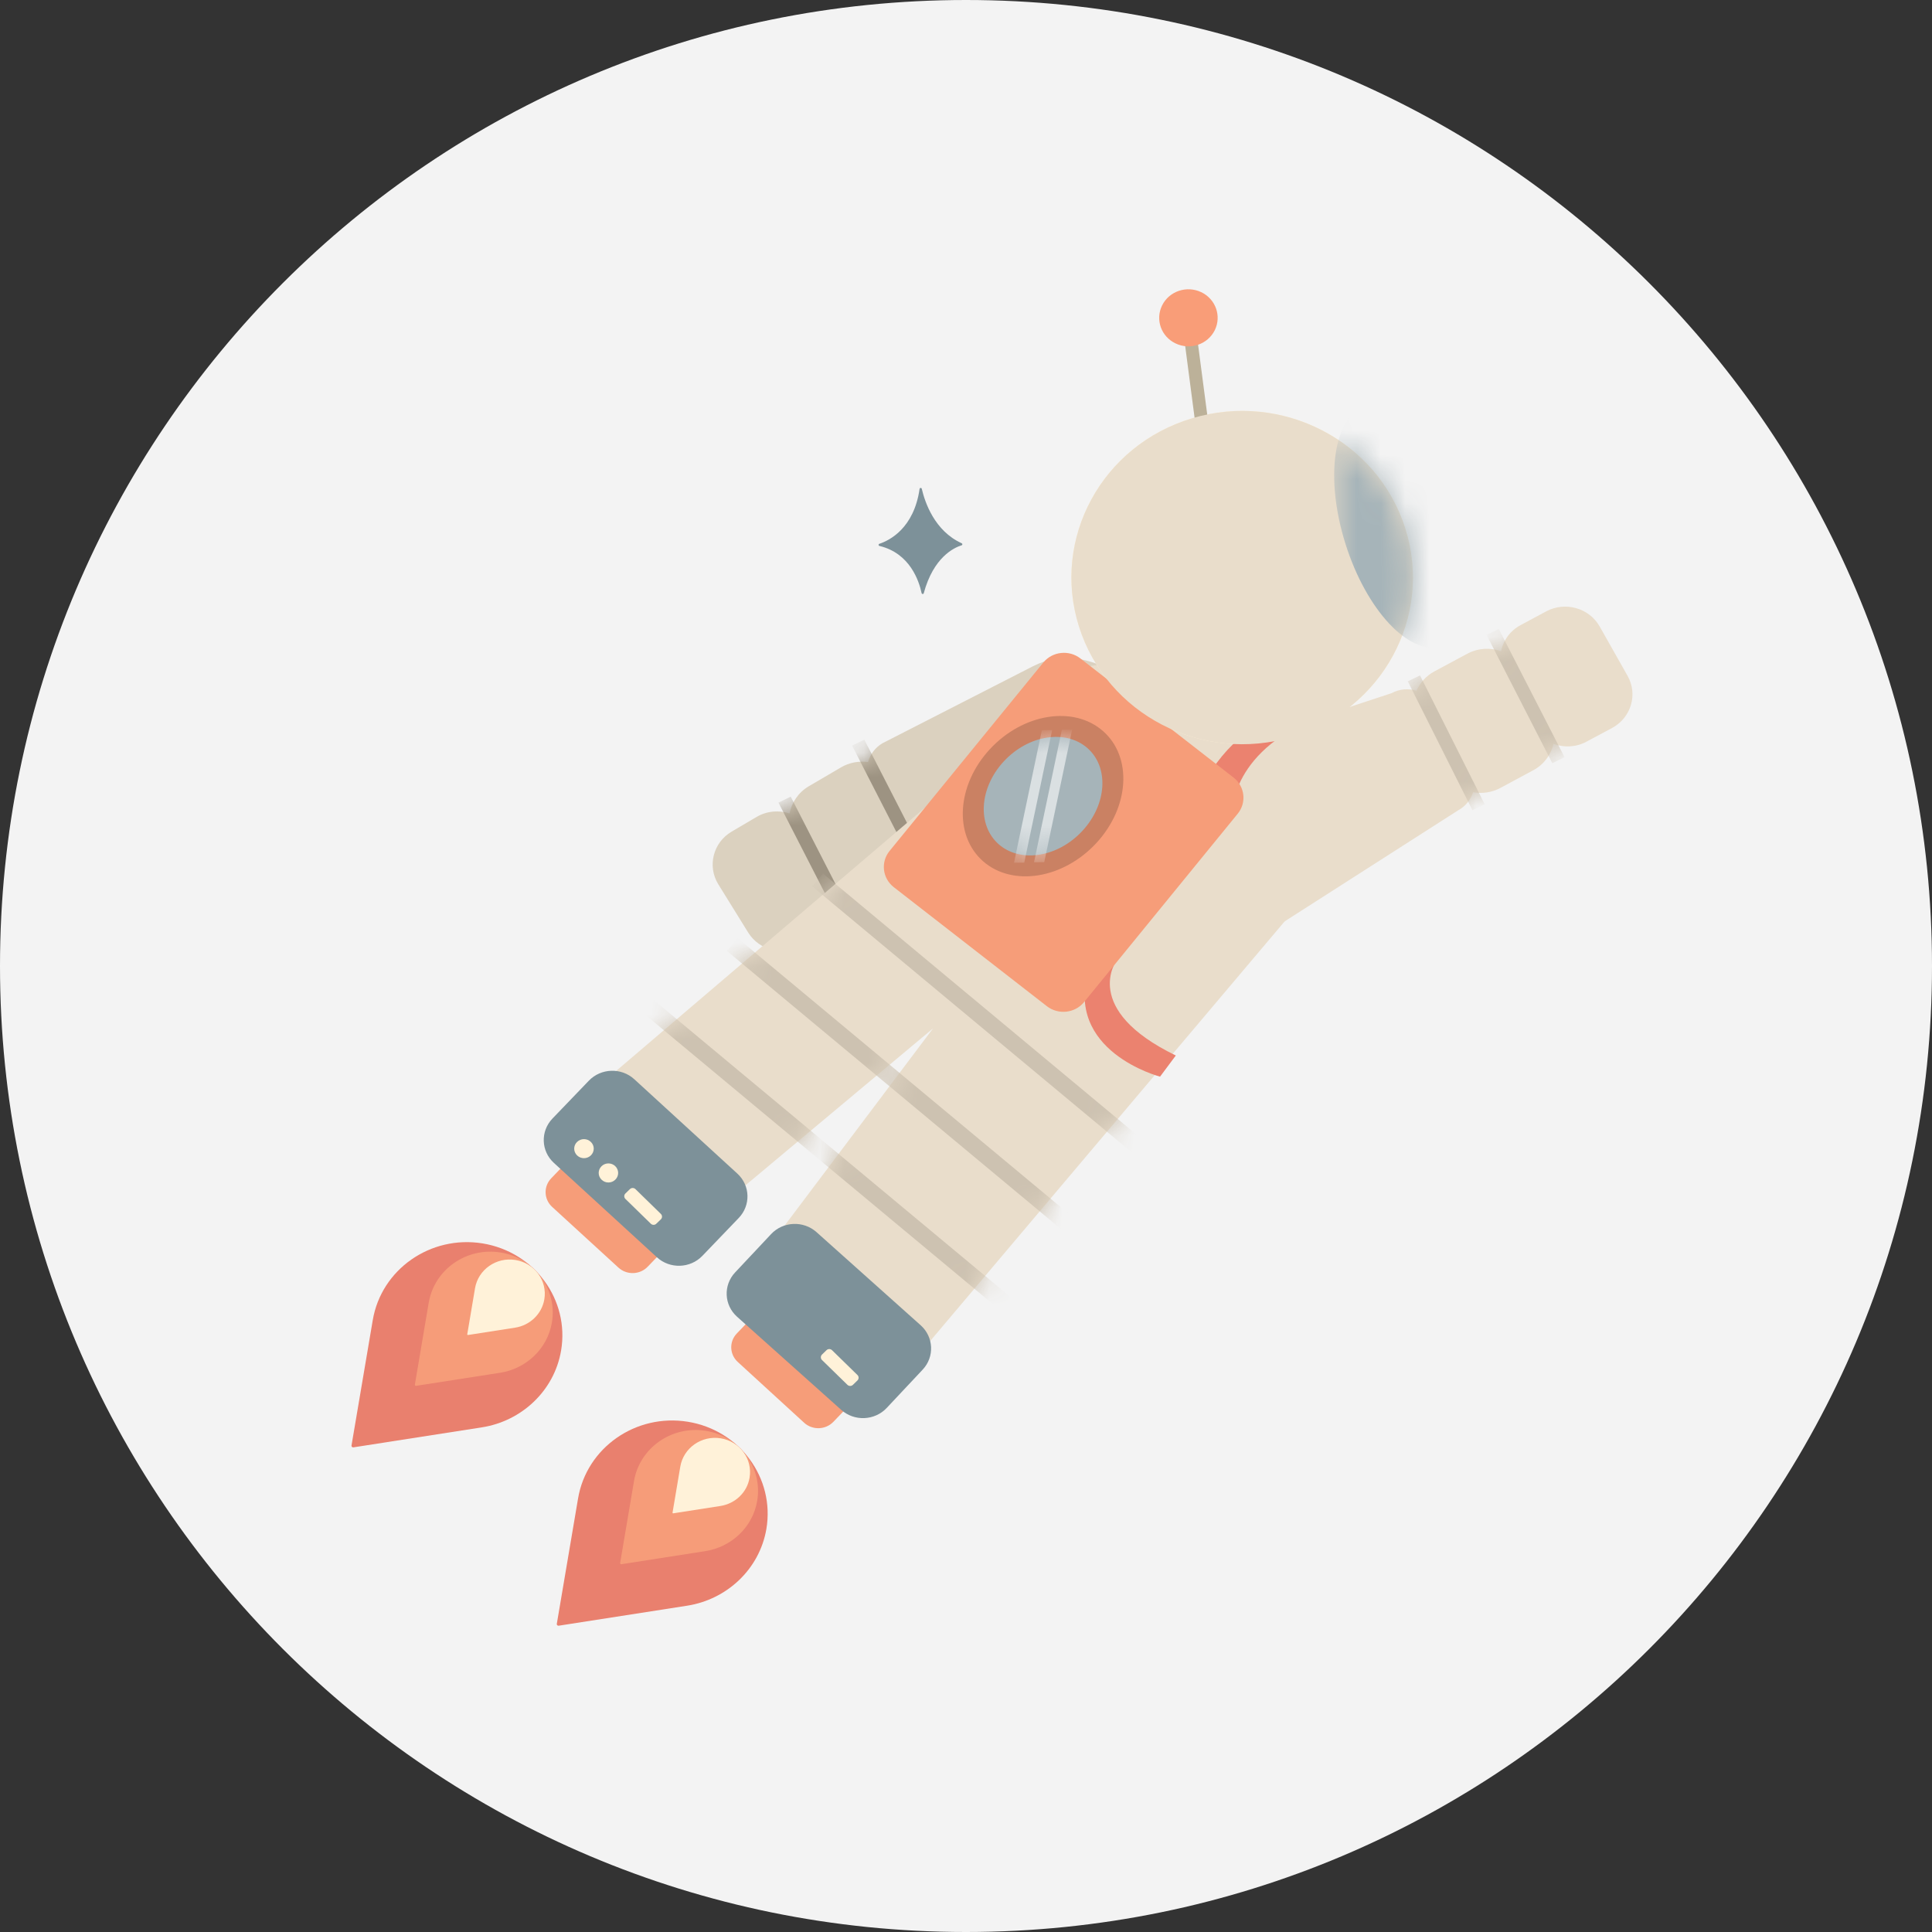<?xml version="1.0" encoding="UTF-8"?>
<svg width="80px" height="80px" viewBox="0 0 80 80" version="1.1" xmlns="http://www.w3.org/2000/svg" xmlns:xlink="http://www.w3.org/1999/xlink">
    <rect x="0" y="0" width="80" height="80" fill="#333333" stroke="none"/>
    <!-- Generator: Sketch 47.1 (45422) - http://www.bohemiancoding.com/sketch -->
    <title>grid-icon-pro</title>
    <desc>Created with Sketch.</desc>
    <defs>
        <path d="M17.952,5.963 L10.212,8.852 C9.892,9.041 9.523,9.081 9.185,8.993 C9.051,9.329 8.811,9.624 8.475,9.822 L7.148,10.603 C6.711,10.856 6.204,10.9 5.753,10.765 C5.679,11.209 5.413,11.62 4.988,11.87 L3.95,12.481 C3.183,12.932 2.176,12.689 1.714,11.942 L0.475,9.942 C0.012,9.193 0.26,8.214 1.025,7.763 L2.065,7.151 C2.491,6.902 2.988,6.866 3.427,7.009 C3.515,6.557 3.788,6.138 4.223,5.883 L5.552,5.104 C5.899,4.898 6.297,4.83 6.676,4.881 C6.762,4.569 6.965,4.285 7.269,4.104 L13.484,0.925 C14.772,0.266 15.765,0.605 17.09,1.195 L18.237,1.75" id="path-1"></path>
        <path d="M29.734,11.618 L29.734,11.618 L13.904,30.359 C13.245,31.279 11.949,31.508 11.003,30.87 L8.17,28.853 C7.327,28.285 7.026,27.201 7.463,26.294 L15.172,16.053 L6.01,23.717 C5.19,24.317 4.045,24.249 3.305,23.555 L1.147,21.529 C0.318,20.75 0.283,19.464 1.073,18.647 L21.727,1.035 C21.727,1.035 28.004,0.355 28.064,0.538 C28.121,0.721 29.734,11.618 29.734,11.618" id="path-3"></path>
        <path d="M2.178,14.172 L10.736,8.694 C11.051,8.525 11.265,8.25 11.363,7.94 C11.737,8.006 12.137,7.953 12.496,7.761 L13.852,7.031 C14.297,6.793 14.588,6.387 14.695,5.938 C15.129,6.098 15.626,6.079 16.059,5.846 L17.123,5.277 C17.907,4.854 18.194,3.886 17.761,3.121 L16.604,1.075 C16.171,0.309 15.175,0.029 14.391,0.45 L13.328,1.022 C12.892,1.254 12.613,1.656 12.522,2.096 C12.073,1.944 11.566,1.966 11.121,2.206 L9.765,2.934 C9.419,3.119 9.166,3.406 9.021,3.736 C8.688,3.635 8.317,3.66 7.989,3.837 L0.137,6.429" id="path-5"></path>
        <path d="M5.003,1.302 C5.904,2.094 5.812,3.627 4.798,4.726 C3.783,5.826 2.23,6.075 1.329,5.283 C0.429,4.49 0.521,2.957 1.535,1.858 C2.548,0.759 4.101,0.509 5.003,1.302" id="path-7"></path>
        <path d="M0.562,0.762 C1.925,1.613 2.997,2.922 3.508,4.55 C4.04,6.243 3.873,7.982 3.166,9.472 L0.562,9.472 L0.562,0.762 Z" id="path-9"></path>
    </defs>
    <g id="Page-1" stroke="none" stroke-width="1" fill="none" fill-rule="evenodd">
        <path d="M80,40 C80,62.092 62.092,80 40,80 C17.91,80 0,62.092 0,40 C0,17.908 17.91,0 40,0 C62.092,0 80,17.908 80,40" id="BG-Circle" fill="#F3F3F3"></path>
        <g id="Artboard">
            <g id="Pro" transform="translate(13, 11)">
                <g id="Group-12" transform="translate(9, 9.103)">
                    <path d="M16.169,0.137 C16.299,0.699 16.7,1.884 17.82,2.391 C17.86,2.408 17.86,2.464 17.818,2.477 C17.493,2.578 16.651,2.978 16.251,4.459 C16.239,4.508 16.171,4.503 16.161,4.454 C16.057,3.961 15.682,2.805 14.416,2.503 C14.369,2.493 14.367,2.427 14.412,2.415 C14.838,2.273 15.843,1.769 16.078,0.142 C16.084,0.09 16.158,0.087 16.169,0.137 Z" id="Fill-4" fill="#7D9199"></path>
                    <path d="M4.82,32.348 L5.792,31.339 C6.116,31 6.098,30.472 5.753,30.156 L3.005,27.642 C2.662,27.326 2.118,27.343 1.794,27.678 L0.824,28.689 C0.5,29.026 0.518,29.556 0.863,29.872 L3.608,32.386 C3.956,32.703 4.496,32.686 4.82,32.348" id="Fill-6" fill="#F69D79"></path>
                    <path d="M12.509,38.771 L13.479,37.76 C13.803,37.423 13.785,36.895 13.442,36.579 L10.694,34.063 C10.351,33.746 9.806,33.766 9.483,34.101 L8.511,35.112 C8.187,35.449 8.204,35.979 8.552,36.295 L11.297,38.809 C11.643,39.126 12.185,39.108 12.509,38.771" id="Fill-8" fill="#F69D79"></path>
                </g>
                <g id="Left-Arm" transform="translate(16.268, 15.674)">
                    <mask id="mask-2" fill="white">
                        <use xlink:href="#path-1"></use>
                    </mask>
                    <use id="Fill-10" fill="#DBD1BF" xlink:href="#path-1"></use>
                    <polygon id="Fill-13" fill="#9D9382" mask="url(#mask-2)" points="9.244 9.262 8.737 9.509 6.015 4.199 6.52 3.951"></polygon>
                    <polygon id="Fill-15" fill="#9D9382" mask="url(#mask-2)" points="6.197 11.625 5.69 11.873 2.966 6.56 3.473 6.313"></polygon>
                </g>
                <g id="Group-28" transform="translate(10.463, 1.531)">
                    <g id="Body" transform="translate(0, 14)">
                        <mask id="mask-4" fill="white">
                            <use xlink:href="#path-3"></use>
                        </mask>
                        <use id="Fill-18" fill="#E9DDCB" xlink:href="#path-3"></use>
                        <polygon id="Fill-59" fill="#CDC2B1" mask="url(#mask-4)" points="27.791 23.942 27.336 24.463 10.162 10.166 10.618 9.644"></polygon>
                        <polygon id="Fill-61" fill="#CDC2B1" mask="url(#mask-4)" points="24.26 26.617 23.805 27.139 6.633 12.842 7.087 12.32"></polygon>
                        <polygon id="Fill-63" fill="#CDC2B1" mask="url(#mask-4)" points="20.685 29.096 20.231 29.618 3.056 15.321 3.513 14.799"></polygon>
                    </g>
                    <path d="M34.729,9.36 C35.874,13.004 33.777,16.863 30.046,17.981 C26.313,19.099 22.358,17.051 21.213,13.407 C20.067,9.764 22.167,5.905 25.9,4.788 C29.63,3.67 33.583,5.716 34.729,9.36" id="Fill-20" fill="#FFF2D9"></path>
                    <path d="M27.551,6.62 C27.522,7.008 27.008,7.29 26.4,7.248 C25.795,7.208 25.323,6.86 25.352,6.471 C25.379,6.083 25.892,5.801 26.501,5.843 C27.106,5.883 27.578,6.231 27.551,6.62" id="Fill-24" fill="#EB826F"></path>
                    <polygon id="Fill-26" fill="#BCB199" points="26.278 6.874 25.48 0.78 26.012 0.714 26.811 6.807"></polygon>
                </g>
                <g id="Group-33" transform="translate(36.634, 13.865)">
                    <mask id="mask-6" fill="white">
                        <use xlink:href="#path-5"></use>
                    </mask>
                    <use id="Fill-22" fill="#E9DDCB" xlink:href="#path-5"></use>
                    <polygon id="Fill-29" fill="#CDC2B1" mask="url(#mask-6)" points="11.843 8.437 11.334 8.681 8.659 3.346 9.166 3.102"></polygon>
                    <polygon id="Fill-31" fill="#CDC2B1" mask="url(#mask-6)" points="15.151 6.49 14.644 6.738 11.922 1.425 12.427 1.178"></polygon>
                </g>
                <g id="Group-44" transform="translate(23.171, 15.865)">
                    <path d="M14.885,6.575 C14.885,6.575 14.922,3.655 19.72,2.407 C19.72,2.407 16.212,1.687 13.996,5.032" id="Fill-34" fill="#EB826F"></path>
                    <path d="M10.061,12.912 C10.061,12.912 8.57,14.925 12.517,16.841 L11.864,17.717 C11.864,17.717 7.852,16.672 8.923,13.253" id="Fill-36" fill="#EB826F"></path>
                    <path d="M7.181,14.802 L0.836,9.869 C0.368,9.503 0.29,8.831 0.662,8.374 L7.031,0.568 C7.404,0.109 8.095,0.033 8.563,0.398 L14.908,5.332 C15.377,5.696 15.455,6.37 15.082,6.827 L8.715,14.633 C8.342,15.09 7.652,15.166 7.181,14.802" id="Fill-38" fill="#F69D79"></path>
                    <path d="M9.504,3.409 C10.724,4.48 10.601,6.556 9.227,8.043 C7.853,9.529 5.754,9.868 4.534,8.796 C3.315,7.723 3.442,5.649 4.813,4.162 C6.185,2.674 8.287,2.337 9.504,3.409" id="Fill-40" fill-opacity="0.18" fill="#020303"></path>
                    <g id="Porthole" transform="translate(3.854, 2.81)">
                        <mask id="mask-8" fill="white">
                            <use xlink:href="#path-7"></use>
                        </mask>
                        <use id="Fill-42" fill="#A6B4B9" xlink:href="#path-7"></use>
                        <polygon id="Fill-45" fill-opacity="0.6" fill="#FEFEFE" mask="url(#mask-8)" points="3.215 6.026 2.792 6.029 3.945 0.54 4.371 0.536"></polygon>
                        <polygon id="Fill-48" fill-opacity="0.6" fill="#FEFEFE" mask="url(#mask-8)" points="2.387 6.045 1.963 6.049 3.116 0.559 3.542 0.556"></polygon>
                    </g>
                </g>
                <path d="M45.192,10.891 C46.338,14.535 44.24,18.394 40.509,19.512 C36.777,20.63 32.821,18.582 31.676,14.939 C30.531,11.295 32.63,7.436 36.363,6.32 C40.094,5.202 44.047,7.247 45.192,10.891" id="Fill-52" fill="#E9DDCB"></path>
                <g id="Group-56" transform="translate(41.683, 6.341)">
                    <mask id="mask-10" fill="white">
                        <use xlink:href="#path-9"></use>
                    </mask>
                    <g id="Clip-55"></g>
                    <path d="M5.817,3.736 C6.679,6.478 6.305,9.023 4.982,9.419 C3.661,9.816 1.887,7.913 1.027,5.17 C0.164,2.427 0.537,-0.118 1.862,-0.514 C3.183,-0.91 4.956,0.993 5.817,3.736" id="Fill-54" fill="#A6B4B9" mask="url(#mask-10)"></path>
                </g>
                <path d="M37.3,2.676 C37.007,3.262 36.283,3.508 35.682,3.222 C35.079,2.939 34.829,2.232 35.122,1.643 C35.413,1.057 36.137,0.813 36.738,1.097 C37.34,1.382 37.59,2.089 37.3,2.676" id="Fill-57" fill="#F99D78"></path>
                <g id="Group-90" transform="translate(0.707, 33.007)">
                    <path d="M6.249,15.096 L0.926,15.925 C0.891,15.93 0.856,15.906 0.848,15.87 L0.848,15.85 L1.728,10.658 C2.082,8.555 4.117,7.132 6.271,7.479 C8.423,7.828 9.881,9.812 9.527,11.915 C9.243,13.593 7.881,14.841 6.249,15.096" id="Fill-66" fill="#E9806E"></path>
                    <path d="M7.004,12.836 L3.523,13.377 C3.5,13.381 3.476,13.366 3.472,13.343 C3.47,13.337 3.47,13.333 3.472,13.328 L4.046,9.933 C4.28,8.558 5.609,7.629 7.018,7.855 C8.426,8.082 9.379,9.381 9.146,10.756 C8.961,11.853 8.071,12.669 7.004,12.836" id="Fill-68" fill="#F69C79"></path>
                    <path d="M7.627,10.968 L5.67,11.273 C5.654,11.274 5.643,11.265 5.641,11.252 C5.639,11.25 5.639,11.246 5.641,11.244 L5.963,9.335 C6.095,8.562 6.843,8.038 7.635,8.166 C8.427,8.294 8.964,9.023 8.833,9.796 C8.727,10.414 8.228,10.873 7.627,10.968" id="Fill-70" fill="#FFF2D9"></path>
                    <path d="M14.75,22.481 L9.427,23.31 C9.392,23.315 9.355,23.29 9.349,23.254 L9.349,23.235 L10.229,18.043 C10.582,15.94 12.617,14.517 14.771,14.864 C16.923,15.212 18.381,17.197 18.028,19.3 C17.743,20.978 16.381,22.226 14.75,22.481" id="Fill-72" fill="#E9806E"></path>
                    <path d="M15.504,20.221 L12.023,20.764 C12,20.768 11.976,20.75 11.972,20.728 C11.971,20.722 11.971,20.718 11.972,20.712 L12.546,17.32 C12.78,15.945 14.109,15.013 15.518,15.24 C16.927,15.467 17.879,16.766 17.647,18.141 C17.461,19.238 16.572,20.053 15.504,20.221" id="Fill-74" fill="#F69C79"></path>
                    <path d="M16.127,18.352 L14.168,18.657 C14.155,18.659 14.143,18.65 14.141,18.636 C14.139,18.634 14.139,18.63 14.141,18.63 L14.463,16.72 C14.596,15.947 15.343,15.423 16.135,15.55 C16.927,15.678 17.464,16.408 17.331,17.183 C17.228,17.8 16.728,18.257 16.127,18.352" id="Fill-76" fill="#FFF2D9"></path>
                    <path d="M15.377,7.995 L16.883,6.426 C17.386,5.902 17.361,5.079 16.824,4.588 L12.559,0.683 C12.022,0.191 11.18,0.218 10.676,0.742 L9.168,2.311 C8.666,2.835 8.692,3.658 9.23,4.148 L13.494,8.054 C14.032,8.546 14.873,8.519 15.377,7.995" id="Fill-78" fill="#7D9199"></path>
                    <path d="M23.01,14.293 L24.499,12.706 C24.996,12.177 24.957,11.354 24.417,10.87 L20.103,7.013 C19.56,6.529 18.717,6.565 18.222,7.095 L16.733,8.681 C16.235,9.211 16.272,10.034 16.815,10.518 L21.127,14.373 C21.669,14.858 22.512,14.822 23.01,14.293" id="Fill-80" fill="#7D9199"></path>
                    <path d="M11.202,4.841 C11.358,4.996 11.615,4.996 11.771,4.841 C11.929,4.687 11.929,4.438 11.771,4.283 C11.615,4.129 11.358,4.129 11.202,4.283 C11.044,4.438 11.044,4.687 11.202,4.841" id="Fill-82" fill="#FFF2D9"></path>
                    <path d="M10.188,3.835 C10.346,3.989 10.602,3.989 10.76,3.835 C10.918,3.681 10.918,3.431 10.76,3.279 C10.602,3.123 10.346,3.123 10.188,3.279 C10.03,3.431 10.03,3.681 10.188,3.835" id="Fill-84" fill="#FFF2D9"></path>
                    <path d="M13.469,6.665 L13.659,6.482 C13.721,6.422 13.721,6.321 13.659,6.26 L12.605,5.231 C12.54,5.17 12.441,5.17 12.377,5.231 L12.189,5.414 C12.127,5.475 12.127,5.576 12.189,5.637 L13.243,6.665 C13.305,6.726 13.409,6.726 13.469,6.665" id="Fill-86" fill="#FFF2D9"></path>
                    <path d="M21.611,13.336 L21.799,13.153 C21.861,13.092 21.861,12.991 21.799,12.93 L20.745,11.901 C20.681,11.84 20.581,11.84 20.517,11.901 L20.329,12.084 C20.267,12.145 20.267,12.246 20.329,12.307 L21.383,13.336 C21.445,13.397 21.549,13.397 21.611,13.336" id="Fill-88" fill="#FFF2D9"></path>
                </g>
            </g>
        </g>
    </g>
</svg>
